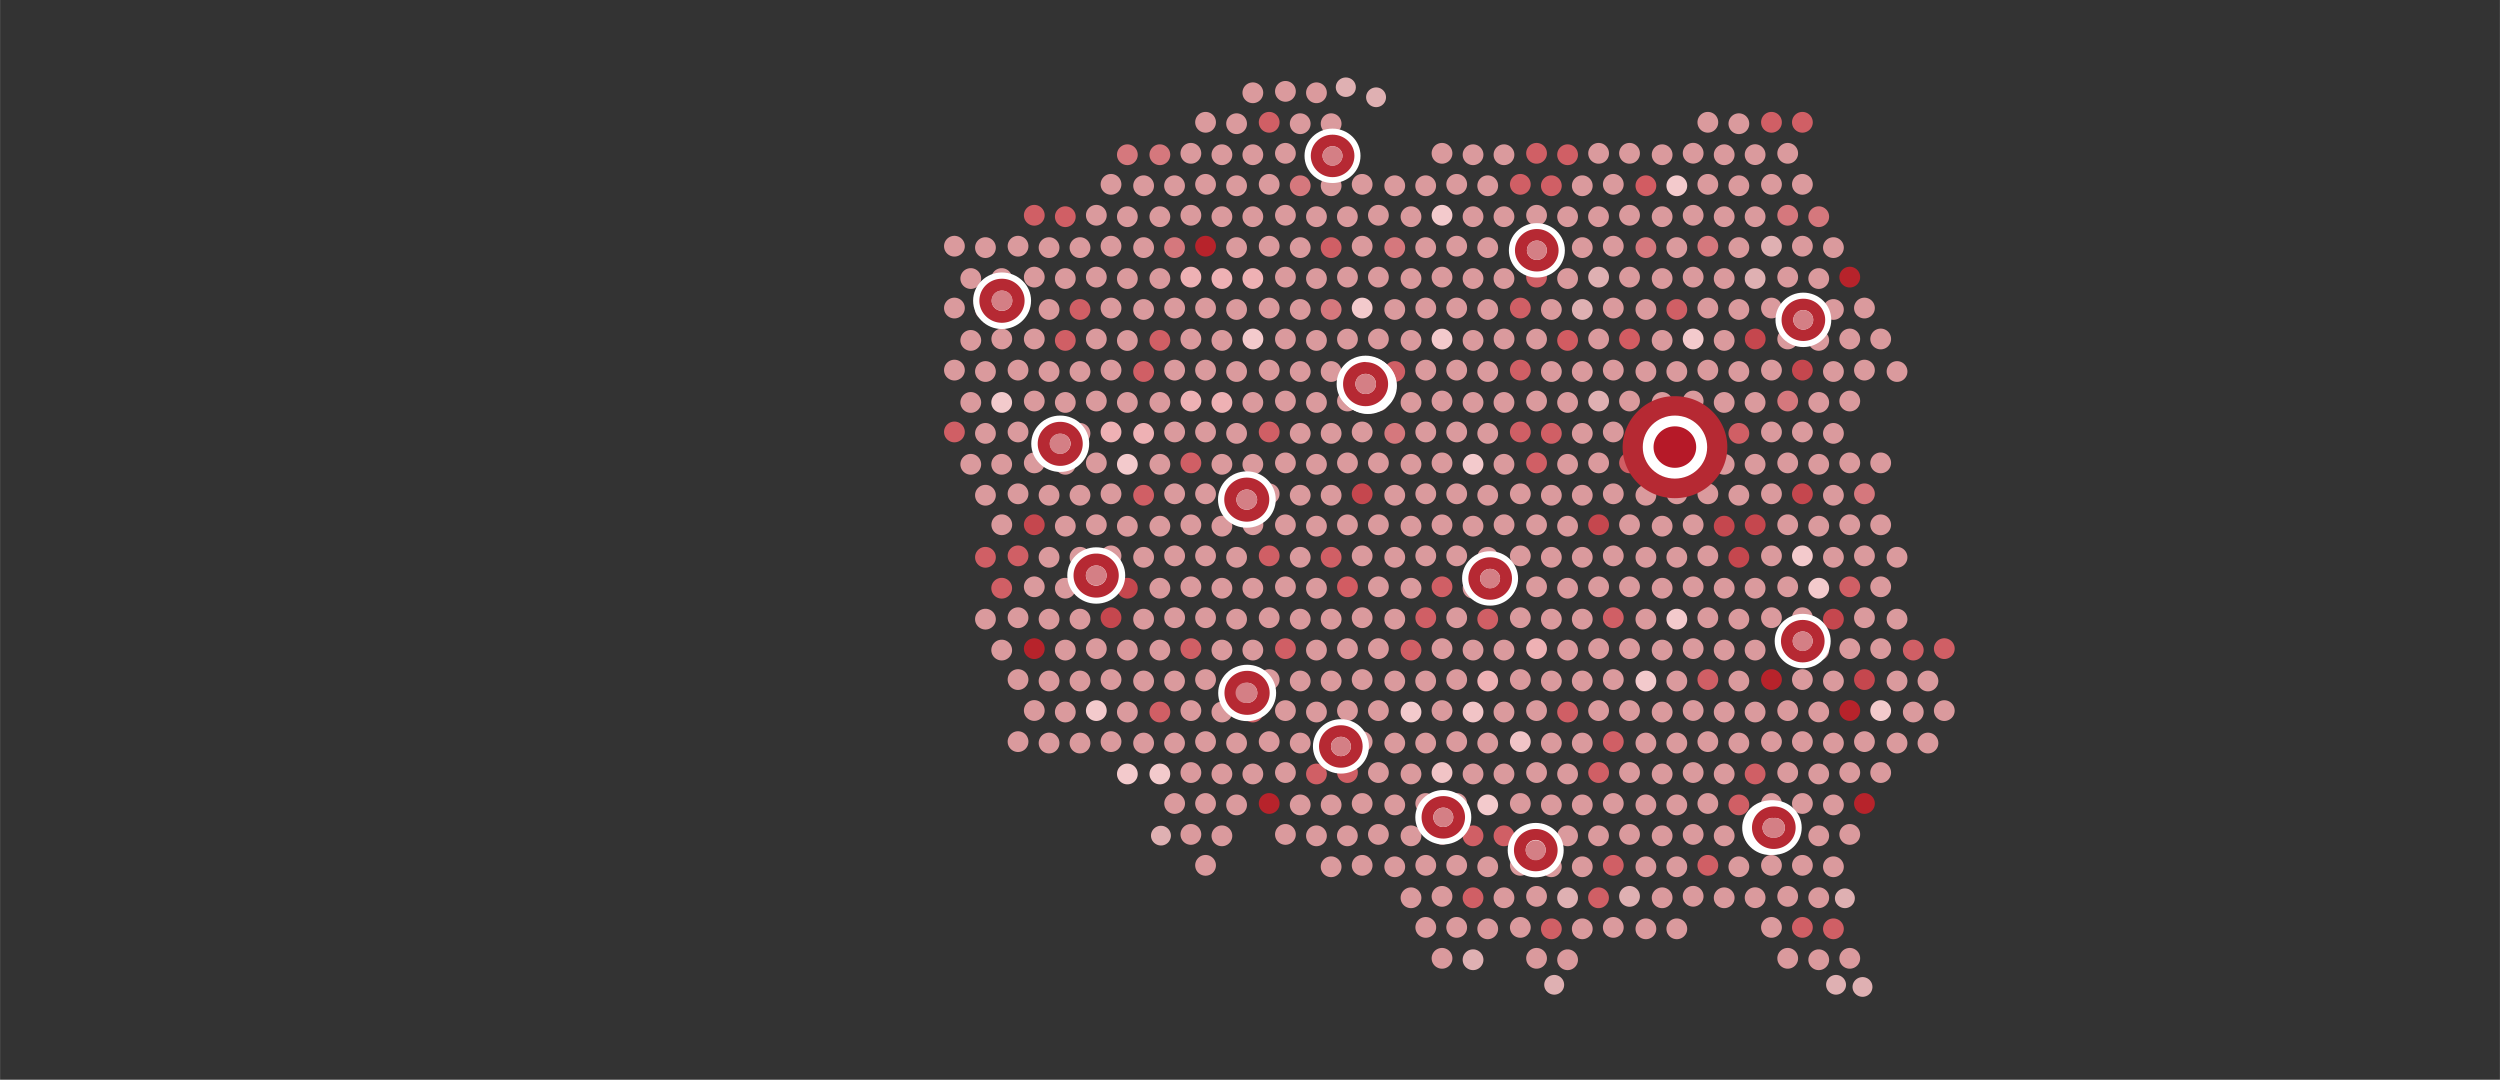 <svg xmlns="http://www.w3.org/2000/svg" width="903" height="390" viewBox="0 0 12771 5516"><rect x="0" y="0" width="12771" height="5516" fill="#333333" stroke="none"/><style>.O{fill:#da9a9d}.P{fill:#d05f65}.Q{fill:#f3cacc}.R{fill:#fff}.S{fill:#b62933}.T{fill:#d47f85}.U{fill:#c5474e}.V{fill:#d5787d}.W{fill:#dfb0b2}.X{fill:#b7232b}.Y{fill:#eeb1b4}.Z{fill:#d25c62}.a{fill:#f1c4c6}</style><g class="O"><use href="#B"/><use href="#C"/></g><use x="325" class="P" href="#B"/><g class="O"><use x="325" href="#C"/><use x="483" href="#C"/><use x="2566" href="#B"/><use x="2566" href="#C"/></g><g class="P"><use x="2891" href="#B"/><use x="3049" href="#B"/></g><g class="O"><use x="83" y="-158" href="#C"/><use x="408" y="-158" href="#B"/><use x="408" y="-158" href="#C"/><use x="-483" y="317" href="#B"/><use x="-475" y="317" href="#C"/><use x="-317" y="317" href="#C"/><use y="317" href="#B"/><use y="317" href="#C"/><use x="325" y="317" href="#B"/></g><use x="325" y="317" class="V" href="#C"/><g class="O"><use x="483" y="317" href="#C"/><use x="800" y="317" href="#B"/><use x="808" y="317" href="#C"/><use x="966" y="317" href="#C"/><use x="1283" y="317" href="#B"/><use x="1283" y="317" href="#C"/></g><g class="P"><use x="1608" y="317" href="#B"/><use x="1608" y="317" href="#C"/></g><g class="O"><use x="1766" y="317" href="#C"/><use x="2083" y="317" href="#B"/></g><use x="2091" y="317" class="Z" href="#C"/><use x="2249" y="317" class="Q" href="#C"/><g class="O"><use x="2566" y="317" href="#B"/><use x="2566" y="317" href="#C"/><use x="2891" y="317" href="#B"/><use x="3049" y="317" href="#B"/></g><g class="V"><use href="#D"/><use x="166" href="#D"/></g><g class="O"><use href="#E"/><use x="483" href="#D"/><use x="641" href="#D"/><use x="483" href="#E"/><use x="966" href="#D"/><use x="800" href="#E"/><use x="1283" href="#E"/><use x="1766" href="#D"/><use x="1924" href="#D"/></g><g class="P"><use x="1766" href="#E"/><use x="2249" href="#D"/></g><g class="O"><use x="2083" href="#E"/><use x="2241" href="#E"/><use x="2732" href="#D"/><use x="2491" y="158" href="#B"/><use x="3049" href="#D"/><use x="2649" y="158" href="#C"/><use x="3049" href="#E"/><use x="-1283" y="633" href="#B"/><use x="-1283" y="633" href="#C"/><use x="-958" y="633" href="#B"/><use x="-958" y="633" href="#C"/><use x="-800" y="633" href="#C"/><use x="-483" y="633" href="#B"/><use x="-475" y="633" href="#C"/></g><use x="-317" y="633" class="V" href="#C"/><use y="633" class="X" href="#B"/><g class="O"><use y="633" href="#C"/><use x="325" y="633" href="#B"/><use x="325" y="633" href="#C"/></g><use x="483" y="633" class="P" href="#C"/><use x="800" y="633" class="O" href="#B"/><use x="808" y="633" class="V" href="#C"/><g class="O"><use x="966" y="633" href="#C"/><use x="1283" y="633" href="#B"/><use x="1283" y="633" href="#C"/><use x="1608" y="633" href="#B"/><use x="1608" y="633" href="#C"/><use x="1766" y="633" href="#C"/><use x="2083" y="633" href="#B"/></g><use x="2091" y="633" class="V" href="#C"/><use x="2249" y="633" class="O" href="#C"/><use x="2566" y="633" class="V" href="#B"/><use x="2566" y="633" class="O" href="#C"/><use x="2891" y="633" class="W" href="#B"/><g class="O"><use x="3049" y="633" href="#B"/><use x="3049" y="633" href="#C"/></g><g class="P"><use x="-875" y="475" href="#B"/><use x="-875" y="475" href="#C"/></g><g class="O"><use x="-558" y="475" href="#B"/><use x="-558" y="475" href="#C"/><use x="-392" y="475" href="#C"/><use x="-75" y="475" href="#B"/><use x="-75" y="475" href="#C"/><use x="83" y="475" href="#C"/><use x="408" y="475" href="#B"/><use x="408" y="475" href="#C"/><use x="566" y="475" href="#C"/><use x="883" y="475" href="#B"/><use x="891" y="475" href="#C"/></g><use x="1208" y="475" class="Q" href="#B"/><g class="O"><use x="1208" y="475" href="#C"/><use x="1366" y="475" href="#C"/><use x="1691" y="475" href="#B"/><use x="1691" y="475" href="#C"/><use x="1849" y="475" href="#C"/><use x="2166" y="475" href="#B"/><use x="2174" y="475" href="#C"/><use x="2491" y="475" href="#B"/><use x="2491" y="475" href="#C"/><use x="2649" y="475" href="#C"/></g><g class="V"><use x="2974" y="475" href="#B"/><use x="2974" y="475" href="#C"/></g><g class="O"><use x="-1283" y="949" href="#B"/><use x="-1283" y="949" href="#C"/></g><use x="-958" y="949" class="P" href="#B"/><use x="-958" y="949" class="O" href="#C"/><use x="-800" y="949" class="P" href="#C"/><g class="O"><use x="-483" y="949" href="#B"/><use x="-475" y="949" href="#C"/><use x="-158" y="949" href="#B"/><use y="949" href="#B"/><use y="949" href="#C"/><use x="325" y="949" href="#B"/><use x="325" y="949" href="#C"/></g><use x="483" y="949" class="V" href="#C"/><use x="800" y="949" class="Q" href="#B"/><g class="O"><use x="808" y="949" href="#C"/><use x="1125" y="949" href="#B"/><use x="1283" y="949" href="#B"/><use x="1283" y="949" href="#C"/></g><use x="1608" y="949" class="P" href="#B"/><use x="1608" y="949" class="O" href="#C"/><use x="1766" y="949" class="W" href="#C"/><g class="O"><use x="2083" y="949" href="#B"/><use x="2091" y="949" href="#C"/></g><use x="2249" y="949" class="P" href="#C"/><g class="O"><use x="2566" y="949" href="#B"/><use x="2566" y="949" href="#C"/><use x="2891" y="949" href="#B"/></g><use x="3049" y="949" class="U" href="#B"/><g class="O"><use x="3049" y="949" href="#C"/><use x="3366" y="949" href="#B"/><use x="-1358" y="791" href="#C"/><use x="-1200" y="791" href="#C"/><use x="-875" y="791" href="#B"/><use x="-875" y="791" href="#C"/><use x="-558" y="791" href="#B"/><use x="-558" y="791" href="#C"/><use x="-392" y="791" href="#C"/></g><g class="Y"><use x="-75" y="791" href="#B"/><use x="-75" y="791" href="#C"/><use x="83" y="791" href="#C"/></g><g class="O"><use x="408" y="791" href="#B"/><use x="408" y="791" href="#C"/><use x="725" y="791" href="#B"/><use x="883" y="791" href="#B"/><use x="891" y="791" href="#C"/><use x="1208" y="791" href="#B"/><use x="1208" y="791" href="#C"/><use x="1366" y="791" href="#C"/></g><use x="1691" y="791" class="P" href="#B"/><use x="1691" y="791" class="O" href="#C"/><use x="2008" y="791" class="W" href="#B"/><g class="O"><use x="2166" y="791" href="#B"/><use x="2174" y="791" href="#C"/><use x="2491" y="791" href="#B"/><use x="2491" y="791" href="#C"/></g><use x="2649" y="791" class="W" href="#C"/><g class="O"><use x="2974" y="791" href="#B"/><use x="2974" y="791" href="#C"/></g><use x="3291" y="791" class="X" href="#B"/><g class="O"><use x="-1283" y="1266" href="#B"/><use x="-1283" y="1266" href="#C"/><use x="-958" y="1266" href="#B"/><use x="-958" y="1266" href="#C"/><use x="-800" y="1266" href="#C"/><use x="-483" y="1266" href="#B"/></g><use x="-475" y="1266" class="P" href="#C"/><g class="O"><use x="-158" y="1266" href="#B"/><use y="1266" href="#B"/><use y="1266" href="#C"/><use x="325" y="1266" href="#B"/><use x="325" y="1266" href="#C"/><use x="483" y="1266" href="#C"/><use x="800" y="1266" href="#B"/></g><use x="808" y="1266" class="P" href="#C"/><g class="O"><use x="1125" y="1266" href="#B"/><use x="1283" y="1266" href="#B"/><use x="1283" y="1266" href="#C"/></g><use x="1608" y="1266" class="P" href="#B"/><g class="O"><use x="1608" y="1266" href="#C"/><use x="1766" y="1266" href="#C"/><use x="2083" y="1266" href="#B"/><use x="2091" y="1266" href="#C"/><use x="2249" y="1266" href="#C"/><use x="2566" y="1266" href="#B"/><use x="2566" y="1266" href="#C"/><use x="2891" y="1266" href="#B"/></g><use x="3049" y="1266" class="U" href="#B"/><g class="O"><use x="3049" y="1266" href="#C"/><use x="3366" y="1266" href="#B"/><use x="3374" y="1266" href="#C"/><use x="-1358" y="1107" href="#C"/><use x="-1041" y="1107" href="#B"/><use x="-875" y="1107" href="#B"/></g><use x="-875" y="1107" class="P" href="#C"/><g class="O"><use x="-558" y="1107" href="#B"/><use y="949" href="#D"/></g><use x="-392" y="1107" class="P" href="#C"/><g class="O"><use y="949" href="#E"/><use x="-75" y="1107" href="#C"/></g><use x="242" y="1107" class="Q" href="#B"/><g class="O"><use x="408" y="1107" href="#B"/><use x="408" y="1107" href="#C"/><use x="800" y="949" href="#E"/><use x="883" y="1107" href="#B"/><use x="891" y="1107" href="#C"/></g><use x="1283" y="949" class="Q" href="#E"/><g class="O"><use x="1208" y="1107" href="#C"/><use x="1525" y="1107" href="#B"/><use x="1766" y="949" href="#E"/></g><use x="1691" y="1107" class="Z" href="#C"/><use x="2008" y="1107" class="O" href="#B"/><use x="2166" y="1107" class="Z" href="#B"/><use x="2174" y="1107" class="O" href="#C"/><use x="2491" y="1107" class="Q" href="#B"/><use x="2491" y="1107" class="O" href="#C"/><use x="2808" y="1107" class="U" href="#B"/><g class="O"><use x="2974" y="1107" href="#B"/><use x="2974" y="1107" href="#C"/><use x="3291" y="1107" href="#B"/><use x="3449" y="1107" href="#B"/></g><use x="-1283" y="1582" class="P" href="#B"/><g class="O"><use x="-1283" y="1582" href="#C"/><use x="-958" y="1582" href="#B"/></g><use x="-958" y="1582" class="Z" href="#C"/><use x="-800" y="1582" class="O" href="#C"/><g class="Y"><use x="-483" y="1582" href="#B"/><use x="-475" y="1582" href="#C"/></g><g class="O"><use x="-158" y="1582" href="#B"/><use y="1582" href="#B"/><use y="1582" href="#C"/></g><use x="325" y="1582" class="P" href="#B"/><g class="O"><use x="325" y="1582" href="#C"/><use x="483" y="1582" href="#C"/><use x="800" y="1582" href="#B"/></g><use x="808" y="1582" class="V" href="#C"/><g class="O"><use x="1125" y="1582" href="#B"/><use x="1283" y="1582" href="#B"/><use x="1283" y="1582" href="#C"/></g><g class="P"><use x="1608" y="1582" href="#B"/><use x="1608" y="1582" href="#C"/></g><g class="O"><use x="1766" y="1582" href="#C"/><use x="2083" y="1582" href="#B"/><use x="2091" y="1582" href="#C"/><use x="2408" y="1582" href="#B"/><use x="2566" y="1582" href="#B"/></g><use x="2566" y="1582" class="P" href="#C"/><g class="O"><use x="2891" y="1582" href="#B"/><use x="3049" y="1582" href="#B"/><use x="3049" y="1582" href="#C"/><use x="-1358" y="1424" href="#C"/></g><use x="-1200" y="1424" class="Q" href="#C"/><g class="O"><use x="-875" y="1424" href="#B"/><use x="-875" y="1424" href="#C"/><use x="-558" y="1424" href="#B"/><use x="-558" y="1424" href="#C"/><use x="-392" y="1424" href="#C"/></g><g class="Y"><use x="-75" y="1424" href="#B"/><use x="-75" y="1424" href="#C"/></g><g class="O"><use x="83" y="1424" href="#C"/><use x="408" y="1424" href="#B"/><use x="408" y="1424" href="#C"/><use x="725" y="1424" href="#B"/><use x="883" y="1424" href="#B"/><use x="891" y="1424" href="#C"/><use x="1208" y="1424" href="#B"/><use x="1208" y="1424" href="#C"/><use x="1366" y="1424" href="#C"/><use x="1691" y="1424" href="#B"/><use x="1691" y="1424" href="#C"/></g><use x="2008" y="1424" class="W" href="#B"/><g class="O"><use x="2166" y="1424" href="#B"/><use x="2174" y="1424" href="#C"/><use x="2491" y="1424" href="#B"/><use x="2491" y="1424" href="#C"/><use x="2649" y="1424" href="#C"/></g><use x="2974" y="1424" class="V" href="#B"/><g class="O"><use x="2974" y="1424" href="#C"/><use x="3291" y="1424" href="#B"/><use x="-1283" y="1898" href="#C"/><use x="-958" y="1898" href="#B"/><use x="-958" y="1898" href="#C"/><use x="-800" y="1898" href="#C"/><use x="-483" y="1898" href="#B"/></g><use x="-475" y="1898" class="P" href="#C"/><g class="O"><use x="-158" y="1898" href="#B"/><use y="1898" href="#B"/></g><use y="1898" class="U" href="#C"/><g class="O"><use x="325" y="1898" href="#B"/><use x="325" y="1898" href="#C"/><use x="483" y="1898" href="#C"/></g><use x="800" y="1898" class="U" href="#B"/><g class="O"><use x="808" y="1898" href="#C"/><use x="1125" y="1898" href="#B"/><use x="1283" y="1898" href="#B"/><use x="1283" y="1898" href="#C"/><use x="1608" y="1898" href="#B"/><use x="1608" y="1898" href="#C"/><use x="1766" y="1898" href="#C"/><use x="2083" y="1898" href="#B"/><use x="2091" y="1898" href="#C"/><use x="2408" y="1898" href="#B"/><use x="2566" y="1898" href="#B"/><use x="2566" y="1898" href="#C"/><use x="2891" y="1898" href="#B"/></g><use x="3049" y="1898" class="U" href="#B"/><use x="3049" y="1898" class="O" href="#C"/><use x="3366" y="1898" class="V" href="#B"/><g class="O"><use x="-1358" y="1740" href="#C"/><use x="-1200" y="1740" href="#C"/><use x="-875" y="1740" href="#B"/><use x="-875" y="1740" href="#C"/><use x="-558" y="1740" href="#B"/></g><use x="-558" y="1740" class="Q" href="#C"/><use x="-392" y="1740" class="O" href="#C"/><use x="-75" y="1740" class="P" href="#B"/><g class="O"><use x="-75" y="1740" href="#C"/><use x="83" y="1740" href="#C"/><use x="408" y="1740" href="#B"/><use x="408" y="1740" href="#C"/><use x="725" y="1740" href="#B"/><use x="883" y="1740" href="#B"/><use x="891" y="1740" href="#C"/><use x="1208" y="1740" href="#B"/></g><use x="1208" y="1740" class="Q" href="#C"/><use x="1366" y="1740" class="O" href="#C"/><use x="1691" y="1740" class="P" href="#B"/><g class="O"><use x="1691" y="1740" href="#C"/><use x="2008" y="1740" href="#B"/></g><use x="2166" y="1740" class="P" href="#B"/><g class="O"><use x="2174" y="1740" href="#C"/><use x="2491" y="1740" href="#B"/><use x="2491" y="1740" href="#C"/><use x="2649" y="1740" href="#C"/><use x="2974" y="1740" href="#B"/><use x="2974" y="1740" href="#C"/><use x="3291" y="1740" href="#B"/><use x="3449" y="1740" href="#B"/></g><g class="P"><use x="-1283" y="2215" href="#C"/><use x="-958" y="2215" href="#B"/></g><g class="O"><use x="-958" y="2215" href="#C"/><use x="-800" y="2215" href="#C"/><use x="-483" y="2215" href="#B"/><use x="-475" y="2215" href="#C"/><use x="-158" y="2215" href="#B"/><use y="2215" href="#B"/><use y="2215" href="#C"/></g><use x="325" y="2215" class="P" href="#B"/><use x="325" y="2215" class="O" href="#C"/><use x="483" y="2215" class="P" href="#C"/><g class="O"><use x="800" y="2215" href="#B"/><use x="808" y="2215" href="#C"/><use x="1125" y="2215" href="#B"/><use x="1283" y="2215" href="#B"/><use x="1283" y="2215" href="#C"/><use x="1608" y="2215" href="#B"/><use x="1608" y="2215" href="#C"/><use x="1766" y="2215" href="#C"/><use x="2083" y="2215" href="#B"/><use x="2091" y="2215" href="#C"/><use x="2249" y="2215" href="#C"/><use x="2566" y="2215" href="#B"/></g><use x="2566" y="2215" class="U" href="#C"/><use x="2891" y="2215" class="O" href="#B"/><use x="3049" y="2215" class="Q" href="#B"/><g class="O"><use x="3049" y="2215" href="#C"/><use x="3366" y="2215" href="#B"/><use x="3374" y="2215" href="#C"/><use x="-1041" y="2056" href="#B"/></g><use x="-875" y="2056" class="U" href="#B"/><g class="O"><use x="-875" y="2056" href="#C"/><use x="-558" y="2056" href="#B"/><use y="1898" href="#D"/><use x="-392" y="2056" href="#C"/><use y="1898" href="#E"/><use x="-75" y="2056" href="#C"/><use x="242" y="2056" href="#B"/><use x="483" y="1898" href="#E"/><use x="408" y="2056" href="#C"/><use x="800" y="1898" href="#E"/><use x="883" y="2056" href="#B"/><use x="891" y="2056" href="#C"/><use x="1283" y="1898" href="#E"/><use x="1208" y="2056" href="#C"/><use x="1525" y="2056" href="#B"/><use x="1766" y="1898" href="#E"/><use x="1691" y="2056" href="#C"/></g><use x="2008" y="2056" class="U" href="#B"/><g class="O"><use x="2166" y="2056" href="#B"/><use x="2174" y="2056" href="#C"/><use x="2491" y="2056" href="#B"/></g><g class="U"><use x="2491" y="2056" href="#C"/><use x="2808" y="2056" href="#B"/></g><g class="O"><use x="2974" y="2056" href="#B"/><use x="2974" y="2056" href="#C"/><use x="3291" y="2056" href="#B"/><use x="3524" y="1898" href="#E"/><use x="-1283" y="2531" href="#C"/><use x="-958" y="2531" href="#B"/><use x="-958" y="2531" href="#C"/><use x="-800" y="2531" href="#C"/></g><use x="-483" y="2531" class="U" href="#B"/><g class="O"><use x="-475" y="2531" href="#C"/><use x="-158" y="2531" href="#B"/><use y="2531" href="#B"/><use y="2531" href="#C"/><use x="325" y="2531" href="#B"/><use x="325" y="2531" href="#C"/><use x="483" y="2531" href="#C"/><use x="800" y="2531" href="#B"/><use x="808" y="2531" href="#C"/></g><use x="1125" y="2531" class="P" href="#B"/><use x="1283" y="2531" class="O" href="#B"/><use x="1283" y="2531" class="P" href="#C"/><g class="O"><use x="1608" y="2531" href="#B"/><use x="1608" y="2531" href="#C"/><use x="1766" y="2531" href="#C"/></g><use x="2083" y="2531" class="P" href="#B"/><use x="2091" y="2531" class="O" href="#C"/><use x="2249" y="2531" class="Q" href="#C"/><g class="O"><use x="2566" y="2531" href="#B"/><use x="2566" y="2531" href="#C"/><use x="2891" y="2531" href="#B"/><use x="3049" y="2531" href="#B"/></g><use x="3049" y="2531" class="U" href="#C"/><g class="O"><use x="3366" y="2531" href="#B"/><use x="3374" y="2531" href="#C"/></g><use x="-1200" y="2373" class="P" href="#C"/><g class="O"><use x="-875" y="2373" href="#B"/><use x="-875" y="2373" href="#C"/><use x="-558" y="2373" href="#B"/></g><use x="-558" y="2373" class="U" href="#C"/><g class="O"><use x="-392" y="2373" href="#C"/><use x="-75" y="2373" href="#B"/><use x="-75" y="2373" href="#C"/><use x="83" y="2373" href="#C"/><use x="408" y="2373" href="#B"/><use x="408" y="2373" href="#C"/></g><use x="725" y="2373" class="Z" href="#B"/><g class="O"><use x="883" y="2373" href="#B"/><use x="891" y="2373" href="#C"/></g><use x="1208" y="2373" class="P" href="#B"/><g class="O"><use x="1208" y="2373" href="#C"/><use x="1366" y="2373" href="#C"/><use x="1691" y="2373" href="#B"/><use x="1691" y="2373" href="#C"/><use x="2008" y="2373" href="#B"/><use x="2166" y="2373" href="#B"/><use x="2174" y="2373" href="#C"/><use x="2491" y="2373" href="#B"/><use x="2491" y="2373" href="#C"/><use x="2649" y="2373" href="#C"/><use x="2974" y="2373" href="#B"/></g><use x="2974" y="2373" class="Q" href="#C"/><use x="3291" y="2373" class="P" href="#B"/><g class="O"><use x="3449" y="2373" href="#B"/><use x="-958" y="2847" href="#B"/><use x="-958" y="2847" href="#C"/><use x="-800" y="2847" href="#C"/><use x="-483" y="2847" href="#B"/><use x="-475" y="2847" href="#C"/><use x="-317" y="2847" href="#C"/><use y="2847" href="#B"/></g><use y="2847" class="Y" href="#C"/><g class="O"><use x="325" y="2847" href="#B"/><use x="325" y="2847" href="#C"/><use x="483" y="2847" href="#C"/><use x="800" y="2847" href="#B"/><use x="808" y="2847" href="#C"/><use x="966" y="2847" href="#C"/><use x="1283" y="2847" href="#B"/></g><use x="1283" y="2847" class="Y" href="#C"/><g class="O"><use x="1608" y="2847" href="#B"/><use x="1608" y="2847" href="#C"/><use x="1766" y="2847" href="#C"/><use x="2083" y="2847" href="#B"/></g><use x="2091" y="2847" class="Q" href="#C"/><use x="2249" y="2847" class="O" href="#C"/><use x="2566" y="2847" class="P" href="#B"/><use x="2566" y="2847" class="O" href="#C"/><use x="2891" y="2847" class="X" href="#B"/><g class="O"><use x="3049" y="2847" href="#B"/><use x="3049" y="2847" href="#C"/></g><use x="3366" y="2847" class="U" href="#B"/><g class="O"><use x="3374" y="2847" href="#C"/><use x="3532" y="2847" href="#C"/><use x="-1200" y="2689" href="#C"/></g><use x="-875" y="2689" class="X" href="#B"/><g class="O"><use x="-875" y="2689" href="#C"/><use x="-558" y="2689" href="#B"/><use x="-558" y="2689" href="#C"/><use x="-392" y="2689" href="#C"/></g><use x="-75" y="2689" class="P" href="#B"/><g class="O"><use x="-75" y="2689" href="#C"/><use x="83" y="2689" href="#C"/></g><use x="408" y="2689" class="P" href="#B"/><g class="O"><use x="408" y="2689" href="#C"/><use x="725" y="2689" href="#B"/><use x="883" y="2689" href="#B"/></g><use x="891" y="2689" class="P" href="#C"/><g class="O"><use x="1208" y="2689" href="#B"/><use x="1208" y="2689" href="#C"/><use x="1366" y="2689" href="#C"/></g><use x="1691" y="2689" class="Y" href="#B"/><g class="O"><use x="1691" y="2689" href="#C"/><use x="2008" y="2689" href="#B"/><use x="2166" y="2689" href="#B"/><use x="2174" y="2689" href="#C"/><use x="2491" y="2689" href="#B"/><use x="2491" y="2689" href="#C"/><use x="2649" y="2689" href="#C"/><use x="2974" y="2689" href="#B"/><use x="2974" y="2689" href="#C"/><use x="3291" y="2689" href="#B"/><use x="3449" y="2689" href="#B"/></g><g class="P"><use x="3457" y="2689" href="#C"/><use x="3774" y="2689" href="#B"/></g><g class="O"><use x="-958" y="3164" href="#B"/><use x="-958" y="3164" href="#C"/><use x="-800" y="3164" href="#C"/><use x="-483" y="3164" href="#B"/><use x="-475" y="3164" href="#C"/><use x="-317" y="3164" href="#C"/><use y="3164" href="#B"/><use y="3164" href="#C"/><use x="325" y="3164" href="#B"/><use x="325" y="3164" href="#C"/></g><use x="483" y="3164" class="P" href="#C"/><g class="O"><use x="800" y="3164" href="#B"/><use x="808" y="3164" href="#C"/><use x="966" y="3164" href="#C"/><use x="1283" y="3164" href="#B"/><use x="1283" y="3164" href="#C"/></g><use x="1608" y="3164" class="a" href="#B"/><g class="O"><use x="1608" y="3164" href="#C"/><use x="1766" y="3164" href="#C"/></g><use x="2083" y="3164" class="P" href="#B"/><g class="O"><use x="2091" y="3164" href="#C"/><use x="2249" y="3164" href="#C"/><use x="2566" y="3164" href="#B"/><use x="2566" y="3164" href="#C"/><use x="2891" y="3164" href="#B"/><use x="3049" y="3164" href="#B"/><use x="3049" y="3164" href="#C"/><use x="3366" y="3164" href="#B"/><use x="3374" y="3164" href="#C"/><use x="3532" y="3164" href="#C"/><use x="-875" y="3005" href="#B"/><use x="-317" y="2847" href="#D"/></g><use x="-483" y="2847" class="Q" href="#E"/><use y="2847" class="O" href="#D"/><use x="166" y="2847" class="P" href="#D"/><g class="O"><use y="2847" href="#E"/><use x="483" y="2847" href="#D"/></g><use x="641" y="2847" class="P" href="#D"/><g class="O"><use x="483" y="2847" href="#E"/><use x="966" y="2847" href="#D"/><use x="800" y="2847" href="#E"/><use x="958" y="2847" href="#E"/></g><use x="1449" y="2847" class="Q" href="#D"/><use x="1283" y="2847" class="O" href="#E"/><use x="1766" y="2847" class="a" href="#D"/><g class="O"><use x="1924" y="2847" href="#D"/><use x="1766" y="2847" href="#E"/></g><use x="2249" y="2847" class="P" href="#D"/><g class="O"><use x="2083" y="2847" href="#E"/><use x="2241" y="2847" href="#E"/><use x="2732" y="2847" href="#D"/><use x="2491" y="3005" href="#B"/><use x="3049" y="2847" href="#D"/><use x="3207" y="2847" href="#D"/><use x="3049" y="2847" href="#E"/><use x="2974" y="3005" href="#C"/></g><use x="3291" y="3005" class="X" href="#B"/><use x="3524" y="2847" class="Q" href="#E"/><g class="O"><use x="4015" y="2847" href="#D"/><use x="3849" y="2847" href="#E"/><use x="-158" y="3480" href="#B"/><use y="3480" href="#B"/><use y="3480" href="#C"/></g><use x="325" y="3480" class="X" href="#B"/><g class="O"><use x="325" y="3480" href="#C"/><use x="483" y="3480" href="#C"/><use x="800" y="3480" href="#B"/><use x="808" y="3480" href="#C"/><use x="1125" y="3480" href="#B"/><use x="1283" y="3480" href="#B"/></g><use x="1283" y="3480" class="Q" href="#C"/><g class="O"><use x="1608" y="3480" href="#B"/><use x="1608" y="3480" href="#C"/><use x="1766" y="3480" href="#C"/><use x="2083" y="3480" href="#B"/><use x="2091" y="3480" href="#C"/><use x="2249" y="3480" href="#C"/><use x="2566" y="3480" href="#B"/></g><use x="2566" y="3480" class="P" href="#C"/><g class="O"><use x="2891" y="3480" href="#B"/><use x="3049" y="3480" href="#B"/><use x="3049" y="3480" href="#C"/></g><use x="3366" y="3480" class="X" href="#B"/><g class="Q"><use x="-558" y="3322" href="#C"/><use x="-392" y="3322" href="#C"/></g><g class="O"><use x="-75" y="3322" href="#B"/><use x="-75" y="3322" href="#C"/><use x="83" y="3322" href="#C"/><use x="408" y="3322" href="#B"/></g><g class="P"><use x="408" y="3322" href="#C"/><use x="725" y="3322" href="#B"/></g><g class="O"><use x="883" y="3322" href="#B"/><use x="891" y="3322" href="#C"/></g><use x="1208" y="3322" class="a" href="#B"/><g class="O"><use x="1208" y="3322" href="#C"/><use x="1366" y="3322" href="#C"/><use x="1691" y="3322" href="#B"/><use x="1691" y="3322" href="#C"/></g><use x="2008" y="3322" class="P" href="#B"/><g class="O"><use x="2166" y="3322" href="#B"/><use x="2174" y="3322" href="#C"/><use x="2491" y="3322" href="#B"/><use x="2491" y="3322" href="#C"/></g><use x="2649" y="3322" class="P" href="#C"/><g class="O"><use x="2974" y="3322" href="#B"/><use x="2974" y="3322" href="#C"/><use x="3291" y="3322" href="#B"/><use x="3449" y="3322" href="#B"/><use y="3796" href="#B"/><use x="483" y="3796" href="#C"/><use x="800" y="3796" href="#B"/><use x="808" y="3796" href="#C"/><use x="1125" y="3796" href="#B"/><use x="1283" y="3796" href="#B"/><use x="1283" y="3796" href="#C"/><use x="1608" y="3796" href="#B"/><use x="1608" y="3796" href="#C"/><use x="1766" y="3796" href="#C"/></g><use x="2083" y="3796" class="P" href="#B"/><g class="O"><use x="2091" y="3796" href="#C"/><use x="2249" y="3796" href="#C"/></g><use x="2566" y="3796" class="P" href="#B"/><g class="O"><use x="2566" y="3796" href="#C"/><use x="2891" y="3796" href="#B"/><use x="3049" y="3796" href="#B"/><use x="3049" y="3796" href="#C"/><use x="-75" y="3638" href="#B"/><use x="-75" y="3638" href="#C"/><use x="408" y="3638" href="#B"/><use x="408" y="3638" href="#C"/><use x="566" y="3638" href="#C"/><use x="883" y="3638" href="#B"/><use x="891" y="3638" href="#C"/><use x="1208" y="3638" href="#B"/></g><g class="P"><use x="1208" y="3638" href="#C"/><use x="1366" y="3638" href="#C"/></g><g class="O"><use x="1691" y="3638" href="#B"/><use x="1691" y="3638" href="#C"/><use x="1849" y="3638" href="#C"/><use x="2166" y="3638" href="#B"/><use x="2174" y="3638" href="#C"/><use x="2491" y="3638" href="#B"/><use x="2491" y="3638" href="#C"/><use x="2649" y="3638" href="#C"/><use x="2974" y="3638" href="#B"/><use x="2974" y="3638" href="#C"/><use x="3291" y="3638" href="#B"/><use x="1125" y="4113" href="#B"/><use x="1283" y="4113" href="#B"/><use x="1283" y="4113" href="#C"/><use x="1608" y="4113" href="#B"/></g><use x="1608" y="4113" class="P" href="#C"/><g class="O"><use x="1766" y="4113" href="#C"/><use x="2083" y="4113" href="#B"/><use x="2091" y="4113" href="#C"/><use x="2249" y="4113" href="#C"/><use x="2891" y="4113" href="#B"/></g><g class="P"><use x="3049" y="4113" href="#B"/><use x="3049" y="4113" href="#C"/></g><g class="O"><use x="1449" y="3796" href="#D"/><use x="1283" y="3796" href="#E"/></g><use x="1766" y="3796" class="P" href="#D"/><g class="O"><use x="1924" y="3796" href="#D"/><use x="1766" y="3796" href="#E"/></g><use x="2249" y="3796" class="W" href="#D"/><use x="2407" y="3796" class="P" href="#D"/><use x="2241" y="3796" class="W" href="#E"/><g class="O"><use x="2732" y="3796" href="#D"/><use x="2491" y="3954" href="#B"/><use x="3049" y="3796" href="#D"/><use x="2649" y="3954" href="#C"/><use x="3049" y="3796" href="#E"/><use x="2974" y="3954" href="#C"/><use x="1208" y="4271" href="#B"/></g><use x="1208" y="4271" class="W" href="#C"/><g class="O"><use x="1691" y="4271" href="#B"/><use x="1691" y="4271" href="#C"/><use x="2974" y="4271" href="#B"/><use x="2974" y="4271" href="#C"/><use x="3291" y="4271" href="#B"/></g><path d="M6369 2696c-82 0-147-64-147-144 0-79 65-144 147-144s148 65 148 144-66 144-148 144z" class="R"/><path d="M6369 2604c-29 0-53-23-53-52a53 53 0 0 1 53-51 53 53 0 0 1 53 51c0 29-24 52-53 52zm0-164c-64 0-115 50-115 112s51 113 115 113 115-51 115-113-51-112-115-112z" class="S"/><path d="M6369 2501a53 53 0 0 0-53 51c0 29 24 52 53 52s53-23 53-52a53 53 0 0 0-53-51z" class="T"/><path d="M6988 2115c-81 0-148-65-148-144s66-144 147-144c83 0 149 65 149 144s-67 144-148 144z" class="R"/><path d="M6988 2022a52 52 0 0 1-53-51c0-29 24-51 53-51s53 22 53 51c0 28-24 51-53 51zm0-164c-63 1-116 51-116 113s53 113 116 113c64 0 116-51 116-113s-53-112-116-112z" class="S"/><use class="T" href="#F"/><path d="M6986 2112c-82 0-149-64-149-144s67-145 149-145a146 146 0 0 1 147 145c0 79-65 144-147 144z" class="R"/><path d="M6986 2020c-30 0-53-24-53-52 0-29 23-51 53-51 28 0 53 23 53 51a53 53 0 0 1-53 52zm0-164c-64 0-116 50-116 112s52 113 116 113 115-51 115-113-51-112-115-112z" class="S"/><path d="M6986 1917c-30 0-53 23-53 51s23 52 53 52a53 53 0 0 0 53-52c0-29-24-51-53-51z" class="T"/><path d="M6976 2106c-81 0-148-65-148-144 0-80 67-145 148-145 82 0 148 65 148 145 0 79-66 144-148 144z" class="R"/><path d="M6976 2013a52 52 0 0 1-52-51c0-29 23-52 52-52 30 0 53 23 53 52 0 28-24 51-53 51zm0-164c-64 1-115 51-115 113s51 113 115 113 115-51 115-113-51-112-115-112z" class="S"/><path d="M6976 1910c-29 0-52 23-52 52a52 52 0 0 0 52 51c30 0 53-23 53-51 0-29-24-52-53-52z" class="T"/><path d="M9212 1773c-78 0-142-62-142-139s64-139 142-139c79 0 143 62 143 139s-64 139-143 139z" class="R"/><path d="M9212 1684c-28 0-51-23-51-50s23-50 51-50c29 0 51 23 51 50s-22 50-51 50zm0-158c-61 0-111 48-111 108s50 108 111 108c62 0 112-48 112-108s-50-108-112-108z" class="S"/><path d="M9212 1584c-28 0-51 23-51 50s23 50 51 50c29 0 51-23 51-50s-22-50-51-50z" class="T"/><path d="M9043 4368c-79 0-143-63-143-139 0-77 64-140 143-140s143 63 143 140c0 76-64 139-143 139z" class="R"/><path d="M9043 4278c-28 0-51-22-51-49 0-28 23-50 51-50s51 22 51 50c0 27-23 49-51 49zm0-158c-62 0-112 49-112 109 0 59 50 108 112 108 61 0 111-49 111-108 0-60-50-109-111-109z" class="S"/><use class="T" href="#G"/><use class="R" href="#H"/><path d="M6850 3863c-28 0-51-22-51-50 0-27 23-49 51-49s51 22 51 49c0 28-23 50-51 50zm0-158c-62 0-112 48-112 108s50 109 112 109c61 0 111-49 111-109s-50-108-111-108z" class="S"/><use x="-2193" y="-415" class="T" href="#G"/><g class="R"><path d="M7373 4314c-79 0-143-62-143-139 0-76 64-139 143-139s143 63 143 139c0 77-64 139-143 139z"/><use x="995" y="530" href="#H"/></g><path d="M7373 4225c-28 0-51-22-51-50 0-27 23-49 51-49s51 22 51 49c0 28-23 50-51 50zm0-158c-62 0-111 48-111 108s49 109 111 109c61 0 111-49 111-109s-49-108-111-108zm472 326a51 51 0 1 1 51-50 51 51 0 0 1-51 50zm0-158c-61 0-111 48-111 108s50 108 111 108c62 0 112-48 112-108s-50-108-112-108z" class="S"/><g class="T"><use x="-1670" y="-53" href="#G"/><path d="M7845 4293a51 51 0 1 0 51 50 51 51 0 0 0-51-50z"/></g><path d="M6371 3684c-82 0-148-65-148-144s66-144 148-144c81 0 148 64 148 144s-67 144-148 144z" class="R"/><path d="M6371 3591c-30 0-53-22-53-51s23-52 53-52c29 0 52 23 52 52s-23 51-52 51zm0-164c-64 0-116 51-116 113s52 112 116 112 115-50 115-112-51-113-115-113z" class="S"/><path d="M6371 3488a52 52 0 1 0 0 103c29 0 52-22 52-51s-23-52-52-52z" class="T"/><path d="M5600 3084c-81 0-148-64-148-144s67-144 148-144c82 0 148 64 148 144s-66 144-148 144z" class="R"/><path d="M5600 2992a52 52 0 0 1-53-52c1-29 24-51 53-51s53 22 53 51c0 28-24 52-53 52zm0-164c-64 0-116 50-116 112s52 113 116 113 115-51 115-113-51-112-115-112z" class="S"/><use x="-1388" y="969" class="T" href="#F"/><g stroke="#dfb0b2" stroke-miterlimit="22.9" stroke-width="10.7" class="W"><use href="#I"/><path d="M9379 4986a45 45 0 1 0 0 90c25 0 46-20 46-45s-21-45-46-45z"/><use x="1485" y="-442" href="#I"/><use x="1575" y="11" href="#I"/><path d="M6875 401c-25 0-46 20-46 45 0 24 21 44 46 44 26 0 46-20 46-44 0-25-20-45-46-45z"/><use x="-910" y="-4534" href="#I"/><use x="-2009" y="-762" href="#I"/></g><use x="-43" y="-3017" class="R" href="#H"/><use class="S" href="#J"/><use class="T" href="#K"/><path d="M9061 4367c-78 0-142-62-142-139 0-76 64-139 142-139 79 0 143 63 143 139 0 77-64 139-143 139z" class="R"/><path d="M9061 4278a50 50 0 1 1 0-99 50 50 0 1 1 0 99zm1-158h-1c-61 0-111 48-111 108s50 109 111 109c62 0 112-49 112-109s-50-108-111-108z" class="S"/><path d="M9061 4179a50 50 0 1 0 0 99 50 50 0 1 0 0-99z" class="T"/><use x="1001" y="-2534" class="R" href="#H"/><path d="M7851 1328c-28 0-51-22-51-49 0-28 23-50 51-50s51 22 51 50c0 27-23 49-51 49zm0-158c-62 0-112 49-112 109s50 108 112 108c61 0 111-48 111-108s-50-109-111-109z" class="S"/><path d="M7851 1229c-28 0-51 22-51 50 0 27 23 49 51 49s51-22 51-49c0-28-23-50-51-50z" class="T"/><use x="762" y="-858" class="R" href="#H"/><use x="805" y="2159" class="S" href="#J"/><use x="805" y="2159" class="T" href="#K"/><use x="2359" y="-538" class="R" href="#H"/><use x="2402" y="2479" class="S" href="#J"/><use x="2402" y="2479" class="T" href="#K"/><path d="M5416 2411c-82 0-148-65-148-144s66-144 148-144 148 64 148 144c0 79-66 144-148 144z" class="R"/><path d="M5416 2318a53 53 0 0 1-53-51c0-29 24-51 53-51s53 22 53 51a53 53 0 0 1-53 51zm0-163c-64 0-115 50-115 112s51 113 115 113 115-51 115-113-51-112-115-112z" class="S"/><path d="M5416 2215c-30 0-54 23-54 52s24 52 54 52a52 52 0 1 0 0-104z" class="T"/><path d="M5118 1681c-81 0-147-65-147-145 0-79 66-144 147-144 82 0 149 65 149 144 0 80-67 145-149 145z" class="R"/><path d="M5118 1588c-29 0-52-23-52-52a52 52 0 0 1 52-51c30 0 53 23 53 51 0 29-23 52-53 52zm0-164c-64 0-115 50-115 112s51 113 115 113 116-51 116-113-52-112-116-112z" class="S"/><path d="M5118 1484c-30 0-53 23-53 52s24 52 53 52 54-23 54-52-24-52-54-52z" class="T"/><path d="M8556 2403c-67 0-122-53-122-119s55-119 122-119 123 53 123 119-55 119-123 119zm0-379a264 264 0 0 0-267 260c0 144 120 261 267 261s268-117 268-261-120-260-268-260z" class="S"/><path d="M8556 2123c-91 0-164 72-164 161s73 161 164 161 165-72 165-161-74-161-165-161z" class="R"/><path fill="#b61928" d="M8556 2178c-60 0-109 48-109 106s49 106 109 106 109-47 109-106-48-106-109-106z"/><defs><path id="B" d="M6211 632a53 53 0 1 0-105 0 53 53 0 0 0 105 0z"/><path id="C" d="M6370 632a53 53 0 1 0-106 0 53 53 0 0 0 106 0z"/><path id="D" d="M5812 790a53 53 0 1 0-106 1 53 53 0 0 0 106-1z"/><path id="E" d="M6136 790a53 53 0 1 0-105 1 53 53 0 0 0 105-1z"/><path id="F" d="M6988 1920c-29 0-53 22-53 51a52 52 0 0 0 53 51c29 0 53-23 53-51 0-29-24-51-53-51z"/><path id="G" d="M9043 4179c-28 0-51 22-51 49 0 28 23 50 51 50s51-22 51-50c0-27-23-49-51-49z"/><path id="H" d="M6850 3952c-79 0-143-62-143-139s64-139 143-139 143 62 143 139-64 139-143 139z"/><path id="I" d="M7940 4986c-25 0-46 20-46 45s21 45 46 45a45 45 0 1 0 0-90z"/><path id="J" d="M6807 846c-28 0-51-23-51-50s23-49 51-49 51 22 51 49-23 50-51 50zm0-158c-61 0-111 48-111 108s50 109 111 109c62 0 112-49 112-109s-50-108-112-108z"/><path id="K" d="M6807 747c-28 0-51 22-51 49a51 51 0 0 0 102 0c0-27-23-49-51-49z"/></defs></svg>